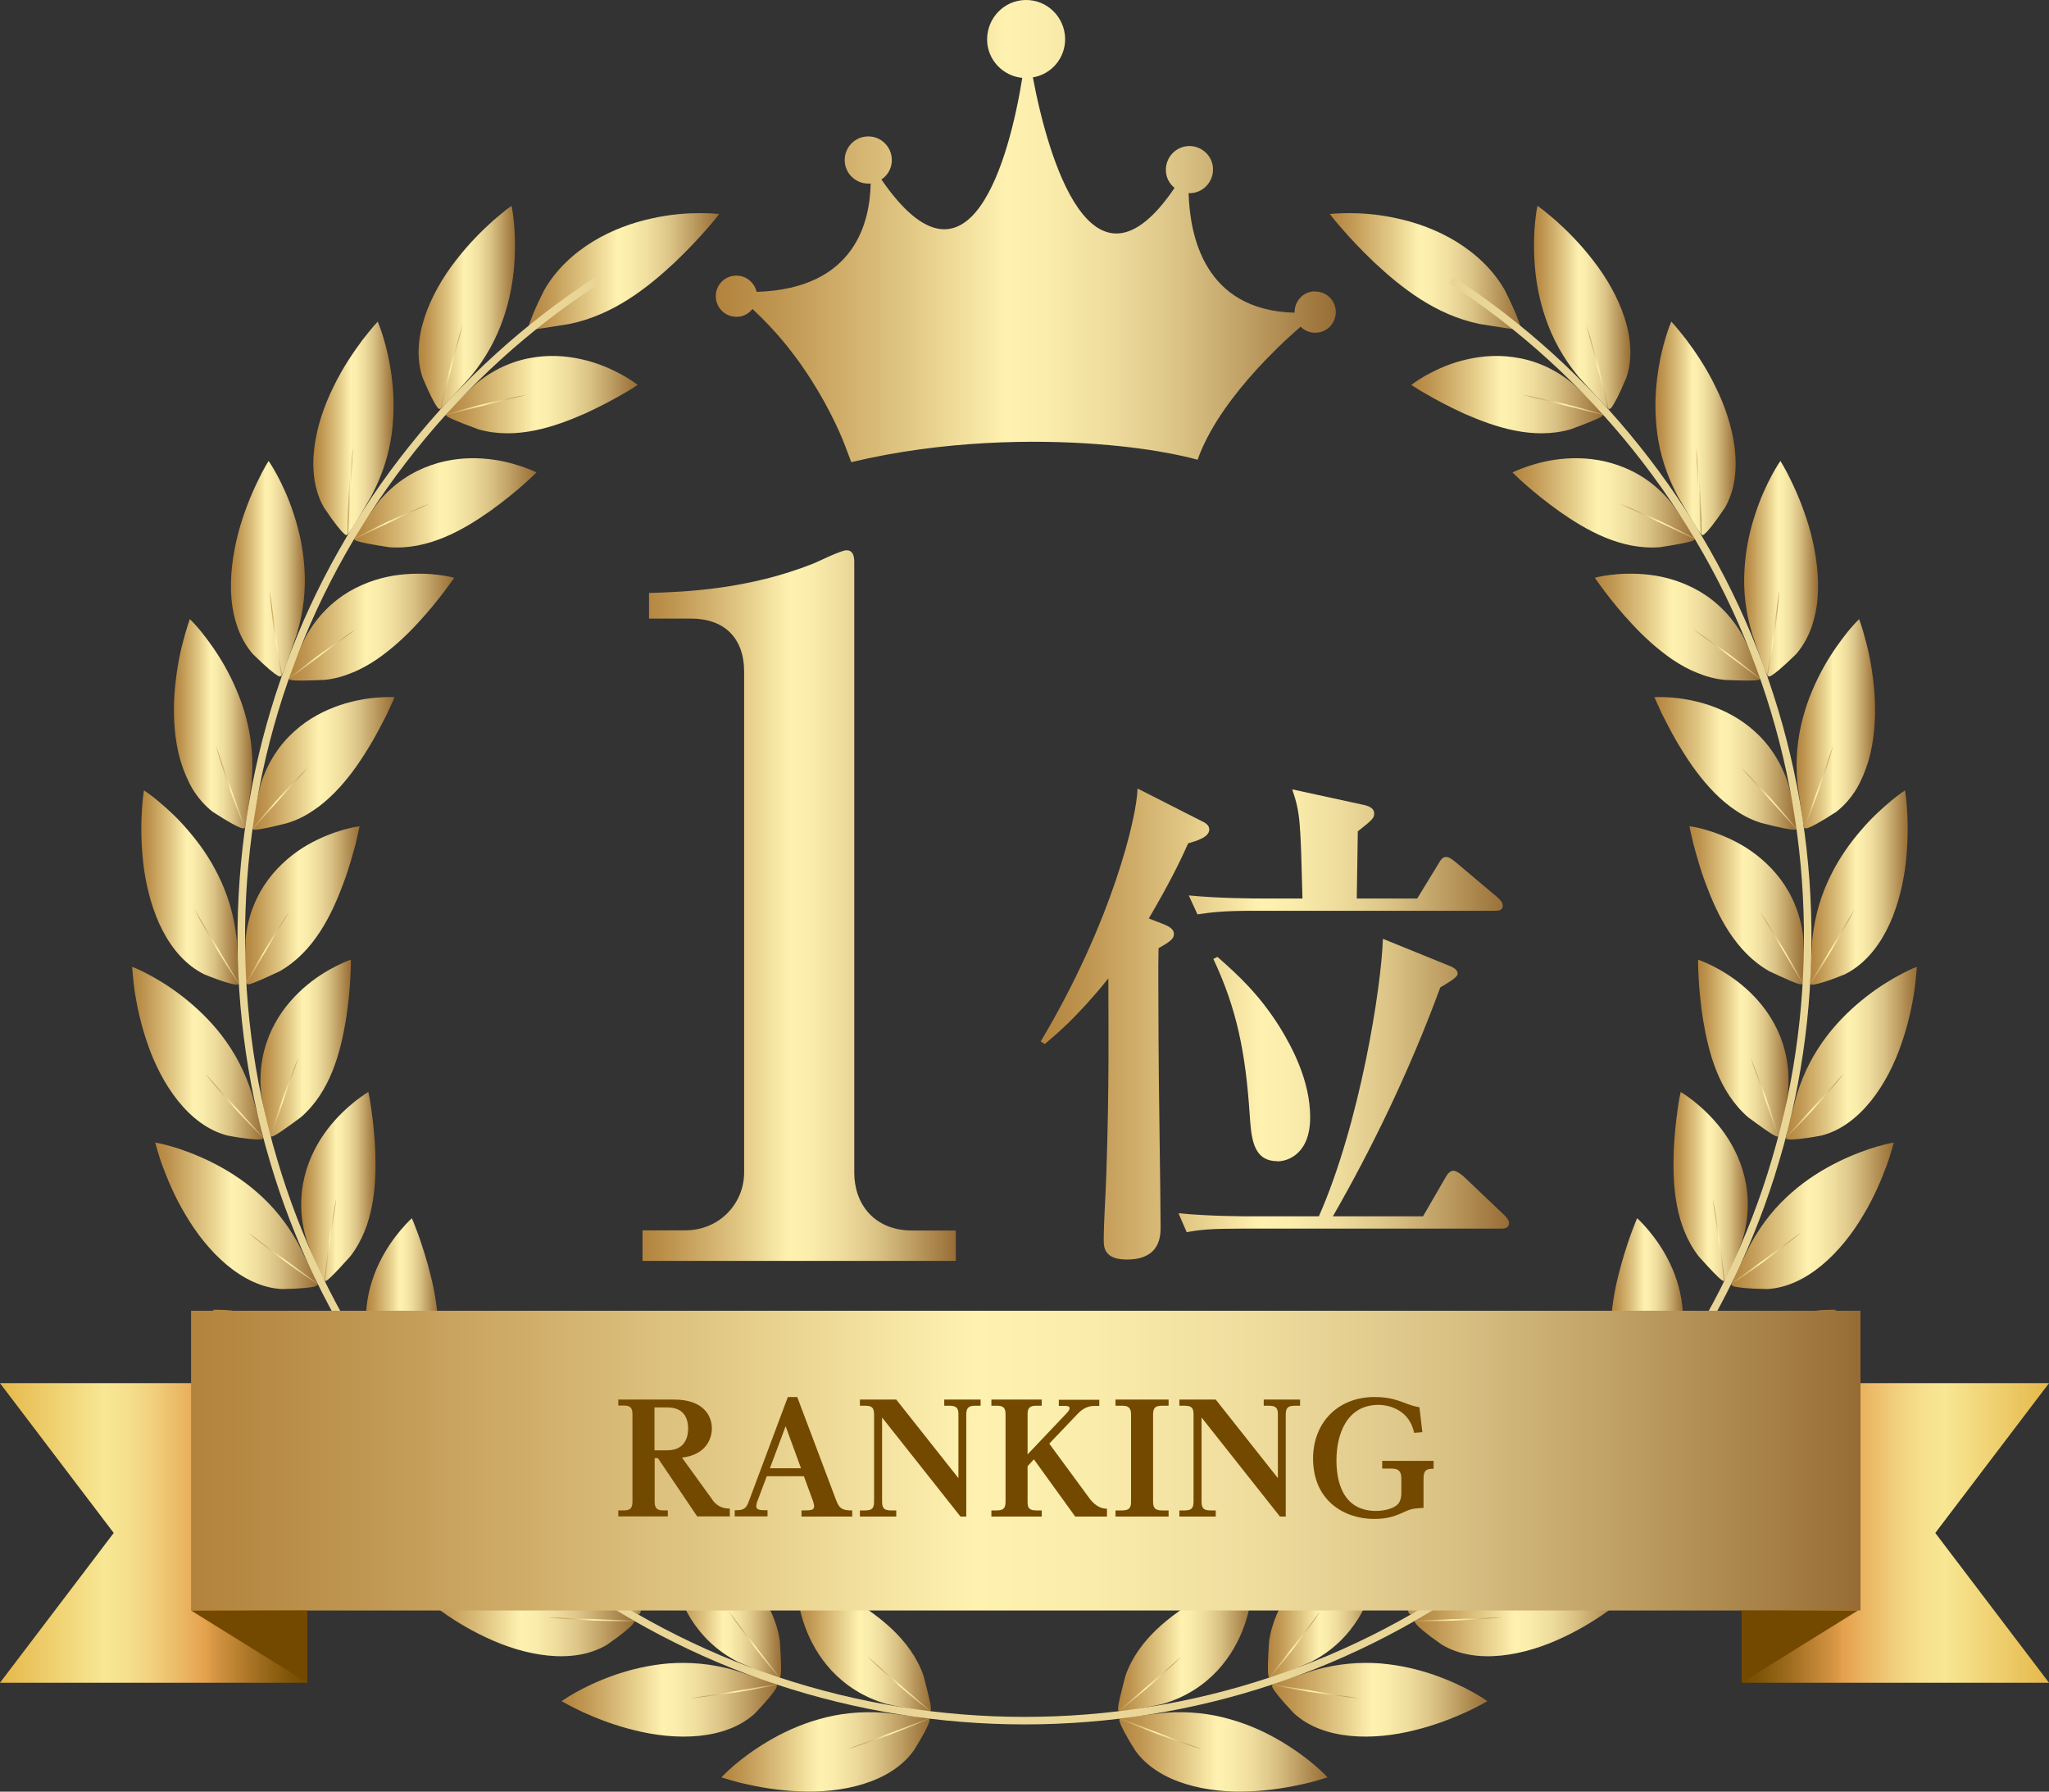 <?xml version="1.0" encoding="UTF-8"?>
<svg id="_レイヤー_2" data-name="レイヤー 2" xmlns="http://www.w3.org/2000/svg" xmlns:xlink="http://www.w3.org/1999/xlink" viewBox="0 0 120 104.91">
  <rect x="0" y="0" width="120" height="104.91" fill="#333333" stroke="none"/>
  <defs>
    <style>
      .cls-1 {
        fill: #734900;
      }

      .cls-2 {
        fill: url(#_名称未設定グラデーション_39-2);
      }

      .cls-3 {
        fill: url(#_新規グラデーションスウォッチ_1);
      }

      .cls-4 {
        fill: url(#_新規グラデーションスウォッチ_1-102);
      }

      .cls-5 {
        fill: url(#_新規グラデーションスウォッチ_1-101);
      }

      .cls-6 {
        fill: url(#_新規グラデーションスウォッチ_1-100);
      }

      .cls-7 {
        fill: url(#_新規グラデーションスウォッチ_1-2);
      }

      .cls-8 {
        fill: url(#_新規グラデーションスウォッチ_1-9);
      }

      .cls-9 {
        fill: url(#_新規グラデーションスウォッチ_1-5);
      }

      .cls-10 {
        fill: url(#_新規グラデーションスウォッチ_1-4);
      }

      .cls-11 {
        fill: url(#_新規グラデーションスウォッチ_1-3);
      }

      .cls-12 {
        fill: url(#_新規グラデーションスウォッチ_1-7);
      }

      .cls-13 {
        fill: url(#_新規グラデーションスウォッチ_1-6);
      }

      .cls-14 {
        fill: url(#_新規グラデーションスウォッチ_1-8);
      }

      .cls-15 {
        fill: none;
        stroke: #e9d697;
        stroke-miterlimit: 10;
        stroke-width: .44px;
      }

      .cls-16 {
        fill: url(#_名称未設定グラデーション_39);
      }

      .cls-17 {
        fill: url(#_新規グラデーションスウォッチ_1-13);
      }

      .cls-18 {
        fill: url(#_新規グラデーションスウォッチ_1-37);
      }

      .cls-19 {
        fill: url(#_新規グラデーションスウォッチ_1-32);
      }

      .cls-20 {
        fill: url(#_新規グラデーションスウォッチ_1-31);
      }

      .cls-21 {
        fill: url(#_新規グラデーションスウォッチ_1-30);
      }

      .cls-22 {
        fill: url(#_新規グラデーションスウォッチ_1-33);
      }

      .cls-23 {
        fill: url(#_新規グラデーションスウォッチ_1-39);
      }

      .cls-24 {
        fill: url(#_新規グラデーションスウォッチ_1-38);
      }

      .cls-25 {
        fill: url(#_新規グラデーションスウォッチ_1-36);
      }

      .cls-26 {
        fill: url(#_新規グラデーションスウォッチ_1-35);
      }

      .cls-27 {
        fill: url(#_新規グラデーションスウォッチ_1-34);
      }

      .cls-28 {
        fill: url(#_新規グラデーションスウォッチ_1-21);
      }

      .cls-29 {
        fill: url(#_新規グラデーションスウォッチ_1-20);
      }

      .cls-30 {
        fill: url(#_新規グラデーションスウォッチ_1-27);
      }

      .cls-31 {
        fill: url(#_新規グラデーションスウォッチ_1-26);
      }

      .cls-32 {
        fill: url(#_新規グラデーションスウォッチ_1-29);
      }

      .cls-33 {
        fill: url(#_新規グラデーションスウォッチ_1-28);
      }

      .cls-34 {
        fill: url(#_新規グラデーションスウォッチ_1-23);
      }

      .cls-35 {
        fill: url(#_新規グラデーションスウォッチ_1-22);
      }

      .cls-36 {
        fill: url(#_新規グラデーションスウォッチ_1-25);
      }

      .cls-37 {
        fill: url(#_新規グラデーションスウォッチ_1-24);
      }

      .cls-38 {
        fill: url(#_新規グラデーションスウォッチ_1-47);
      }

      .cls-39 {
        fill: url(#_新規グラデーションスウォッチ_1-43);
      }

      .cls-40 {
        fill: url(#_新規グラデーションスウォッチ_1-48);
      }

      .cls-41 {
        fill: url(#_新規グラデーションスウォッチ_1-46);
      }

      .cls-42 {
        fill: url(#_新規グラデーションスウォッチ_1-45);
      }

      .cls-43 {
        fill: url(#_新規グラデーションスウォッチ_1-49);
      }

      .cls-44 {
        fill: url(#_新規グラデーションスウォッチ_1-40);
      }

      .cls-45 {
        fill: url(#_新規グラデーションスウォッチ_1-44);
      }

      .cls-46 {
        fill: url(#_新規グラデーションスウォッチ_1-42);
      }

      .cls-47 {
        fill: url(#_新規グラデーションスウォッチ_1-41);
      }

      .cls-48 {
        fill: url(#_新規グラデーションスウォッチ_1-19);
      }

      .cls-49 {
        fill: url(#_新規グラデーションスウォッチ_1-17);
      }

      .cls-50 {
        fill: url(#_新規グラデーションスウォッチ_1-14);
      }

      .cls-51 {
        fill: url(#_新規グラデーションスウォッチ_1-12);
      }

      .cls-52 {
        fill: url(#_新規グラデーションスウォッチ_1-10);
      }

      .cls-53 {
        fill: url(#_新規グラデーションスウォッチ_1-15);
      }

      .cls-54 {
        fill: url(#_新規グラデーションスウォッチ_1-11);
      }

      .cls-55 {
        fill: url(#_新規グラデーションスウォッチ_1-18);
      }

      .cls-56 {
        fill: url(#_新規グラデーションスウォッチ_1-16);
      }

      .cls-57 {
        fill: url(#_新規グラデーションスウォッチ_1-90);
      }

      .cls-58 {
        fill: url(#_新規グラデーションスウォッチ_1-93);
      }

      .cls-59 {
        fill: url(#_新規グラデーションスウォッチ_1-96);
      }

      .cls-60 {
        fill: url(#_新規グラデーションスウォッチ_1-91);
      }

      .cls-61 {
        fill: url(#_新規グラデーションスウォッチ_1-94);
      }

      .cls-62 {
        fill: url(#_新規グラデーションスウォッチ_1-99);
      }

      .cls-63 {
        fill: url(#_新規グラデーションスウォッチ_1-95);
      }

      .cls-64 {
        fill: url(#_新規グラデーションスウォッチ_1-98);
      }

      .cls-65 {
        fill: url(#_新規グラデーションスウォッチ_1-97);
      }

      .cls-66 {
        fill: url(#_新規グラデーションスウォッチ_1-92);
      }

      .cls-67 {
        fill: url(#_新規グラデーションスウォッチ_1-86);
      }

      .cls-68 {
        fill: url(#_新規グラデーションスウォッチ_1-58);
      }

      .cls-69 {
        fill: url(#_新規グラデーションスウォッチ_1-50);
      }

      .cls-70 {
        fill: url(#_新規グラデーションスウォッチ_1-56);
      }

      .cls-71 {
        fill: url(#_新規グラデーションスウォッチ_1-59);
      }

      .cls-72 {
        fill: url(#_新規グラデーションスウォッチ_1-55);
      }

      .cls-73 {
        fill: url(#_新規グラデーションスウォッチ_1-54);
      }

      .cls-74 {
        fill: url(#_新規グラデーションスウォッチ_1-52);
      }

      .cls-75 {
        fill: url(#_新規グラデーションスウォッチ_1-53);
      }

      .cls-76 {
        fill: url(#_新規グラデーションスウォッチ_1-67);
      }

      .cls-77 {
        fill: url(#_新規グラデーションスウォッチ_1-66);
      }

      .cls-78 {
        fill: url(#_新規グラデーションスウォッチ_1-69);
      }

      .cls-79 {
        fill: url(#_新規グラデーションスウォッチ_1-68);
      }

      .cls-80 {
        fill: url(#_新規グラデーションスウォッチ_1-65);
      }

      .cls-81 {
        fill: url(#_新規グラデーションスウォッチ_1-64);
      }

      .cls-82 {
        fill: url(#_新規グラデーションスウォッチ_1-63);
      }

      .cls-83 {
        fill: url(#_新規グラデーションスウォッチ_1-62);
      }

      .cls-84 {
        fill: url(#_新規グラデーションスウォッチ_1-51);
      }

      .cls-85 {
        fill: url(#_新規グラデーションスウォッチ_1-57);
      }

      .cls-86 {
        fill: url(#_新規グラデーションスウォッチ_1-79);
      }

      .cls-87 {
        fill: url(#_新規グラデーションスウォッチ_1-78);
      }

      .cls-88 {
        fill: url(#_新規グラデーションスウォッチ_1-77);
      }

      .cls-89 {
        fill: url(#_新規グラデーションスウォッチ_1-76);
      }

      .cls-90 {
        fill: url(#_新規グラデーションスウォッチ_1-73);
      }

      .cls-91 {
        fill: url(#_新規グラデーションスウォッチ_1-72);
      }

      .cls-92 {
        fill: url(#_新規グラデーションスウォッチ_1-71);
      }

      .cls-93 {
        fill: url(#_新規グラデーションスウォッチ_1-70);
      }

      .cls-94 {
        fill: url(#_新規グラデーションスウォッチ_1-75);
      }

      .cls-95 {
        fill: url(#_新規グラデーションスウォッチ_1-74);
      }

      .cls-96 {
        fill: url(#_新規グラデーションスウォッチ_1-61);
      }

      .cls-97 {
        fill: url(#_新規グラデーションスウォッチ_1-60);
      }

      .cls-98 {
        fill: url(#_新規グラデーションスウォッチ_1-81);
      }

      .cls-99 {
        fill: url(#_新規グラデーションスウォッチ_1-80);
      }

      .cls-100 {
        fill: url(#_新規グラデーションスウォッチ_1-83);
      }

      .cls-101 {
        fill: url(#_新規グラデーションスウォッチ_1-88);
      }

      .cls-102 {
        fill: url(#_新規グラデーションスウォッチ_1-87);
      }

      .cls-103 {
        fill: url(#_新規グラデーションスウォッチ_1-89);
      }

      .cls-104 {
        fill: url(#_新規グラデーションスウォッチ_1-82);
      }

      .cls-105 {
        fill: url(#_新規グラデーションスウォッチ_1-85);
      }

      .cls-106 {
        fill: url(#_新規グラデーションスウォッチ_1-84);
      }
    </style>
    <linearGradient id="_新規グラデーションスウォッチ_1" data-name="新規グラデーションスウォッチ 1" x1="77.89" y1="15.89" x2="89.06" y2="15.89" gradientUnits="userSpaceOnUse">
      <stop offset="0" stop-color="#b2833d"/>
      <stop offset=".1" stop-color="#bf9651"/>
      <stop offset=".31" stop-color="#e1c784"/>
      <stop offset=".47" stop-color="#fff2b1"/>
      <stop offset=".54" stop-color="#faecab"/>
      <stop offset=".64" stop-color="#eedc9d"/>
      <stop offset=".75" stop-color="#dac285"/>
      <stop offset=".86" stop-color="#be9e63"/>
      <stop offset=".99" stop-color="#9a7138"/>
      <stop offset="1" stop-color="#966b33"/>
    </linearGradient>
    <linearGradient id="_新規グラデーションスウォッチ_1-2" data-name="新規グラデーションスウォッチ 1" x1="82.66" y1="23.11" x2="93.87" y2="23.11" xlink:href="#_新規グラデーションスウォッチ_1"/>
    <linearGradient id="_新規グラデーションスウォッチ_1-3" data-name="新規グラデーションスウォッチ 1" x1="89.16" y1="23.76" x2="94.36" y2="23.76" xlink:href="#_新規グラデーションスウォッチ_1"/>
    <linearGradient id="_新規グラデーションスウォッチ_1-4" data-name="新規グラデーションスウォッチ 1" x1="89.82" y1="18" x2="95.47" y2="18" xlink:href="#_新規グラデーションスウォッチ_1"/>
    <linearGradient id="_新規グラデーションスウォッチ_1-5" data-name="新規グラデーションスウォッチ 1" x1="92.91" y1="21.75" x2="94.3" y2="21.75" xlink:href="#_新規グラデーションスウォッチ_1"/>
    <linearGradient id="_新規グラデーションスウォッチ_1-6" data-name="新規グラデーションスウォッチ 1" x1="88.59" y1="29.44" x2="99.24" y2="29.44" xlink:href="#_新規グラデーションスウォッチ_1"/>
    <linearGradient id="_新規グラデーションスウォッチ_1-7" data-name="新規グラデーションスウォッチ 1" x1="94.85" y1="30.64" x2="99.7" y2="30.64" xlink:href="#_新規グラデーションスウォッチ_1"/>
    <linearGradient id="_新規グラデーションスウォッチ_1-8" data-name="新規グラデーションスウォッチ 1" x1="96.95" y1="25.07" x2="101.64" y2="25.07" xlink:href="#_新規グラデーションスウォッチ_1"/>
    <linearGradient id="_新規グラデーションスウォッチ_1-9" data-name="新規グラデーションスウォッチ 1" x1="99.33" y1="29.02" x2="99.64" y2="29.02" xlink:href="#_新規グラデーションスウォッチ_1"/>
    <linearGradient id="_新規グラデーションスウォッチ_1-10" data-name="新規グラデーションスウォッチ 1" x1="93.4" y1="36.73" x2="103.08" y2="36.73" xlink:href="#_新規グラデーションスウォッチ_1"/>
    <linearGradient id="_新規グラデーションスウォッチ_1-11" data-name="新規グラデーションスウォッチ 1" x1="99.18" y1="38.46" x2="103.48" y2="38.46" xlink:href="#_新規グラデーションスウォッチ_1"/>
    <linearGradient id="_新規グラデーションスウォッチ_1-12" data-name="新規グラデーションスウォッチ 1" x1="102.13" y1="33.3" x2="106.45" y2="33.3" xlink:href="#_新規グラデーションスウォッチ_1"/>
    <linearGradient id="_新規グラデーションスウォッチ_1-13" data-name="新規グラデーションスウォッチ 1" x1="103.41" y1="37.32" x2="104.21" y2="37.32" xlink:href="#_新規グラデーションスウォッチ_1"/>
    <linearGradient id="_新規グラデーションスウォッチ_1-14" data-name="新規グラデーションスウォッチ 1" x1="96.9" y1="44.71" x2="105.22" y2="44.71" xlink:href="#_新規グラデーションスウォッチ_1"/>
    <linearGradient id="_新規グラデーションスウォッチ_1-15" data-name="新規グラデーションスウォッチ 1" x1="101.96" y1="46.94" x2="105.54" y2="46.94" xlink:href="#_新規グラデーションスウォッチ_1"/>
    <linearGradient id="_新規グラデーションスウォッチ_1-16" data-name="新規グラデーションスウォッチ 1" x1="105.22" y1="42.39" x2="109.81" y2="42.39" xlink:href="#_新規グラデーションスウォッチ_1"/>
    <linearGradient id="_新規グラデーションスウォッチ_1-17" data-name="新規グラデーションスウォッチ 1" x1="105.47" y1="46.31" x2="107.36" y2="46.31" xlink:href="#_新規グラデーションスウォッチ_1"/>
    <linearGradient id="_新規グラデーションスウォッチ_1-18" data-name="新規グラデーションスウォッチ 1" x1="98.94" y1="53" x2="105.66" y2="53" xlink:href="#_新規グラデーションスウォッチ_1"/>
    <linearGradient id="_新規グラデーションスウォッチ_1-19" data-name="新規グラデーションスウォッチ 1" x1="103.09" y1="55.72" x2="105.81" y2="55.72" xlink:href="#_新規グラデーションスウォッチ_1"/>
    <linearGradient id="_新規グラデーションスウォッチ_1-20" data-name="新規グラデーションスウォッチ 1" x1="106.02" y1="51.97" x2="111.74" y2="51.97" xlink:href="#_新規グラデーションスウォッチ_1"/>
    <linearGradient id="_新規グラデーションスウォッチ_1-21" data-name="新規グラデーションスウォッチ 1" x1="105.74" y1="55.63" x2="108.62" y2="55.63" xlink:href="#_新規グラデーションスウォッチ_1"/>
    <linearGradient id="_新規グラデーションスウォッチ_1-22" data-name="新規グラデーションスウォッチ 1" x1="99.45" y1="61.37" x2="104.75" y2="61.37" xlink:href="#_新規グラデーションスウォッチ_1"/>
    <linearGradient id="_新規グラデーションスウォッチ_1-23" data-name="新規グラデーションスウォッチ 1" x1="102.53" y1="64.48" x2="104.3" y2="64.48" xlink:href="#_新規グラデーションスウォッチ_1"/>
    <linearGradient id="_新規グラデーションスウォッチ_1-24" data-name="新規グラデーションスウォッチ 1" x1="104.6" y1="61.67" x2="112.26" y2="61.67" xlink:href="#_新規グラデーションスウォッチ_1"/>
    <linearGradient id="_新規グラデーションスウォッチ_1-25" data-name="新規グラデーションスウォッチ 1" x1="104.22" y1="64.92" x2="108" y2="64.92" xlink:href="#_新規グラデーションスウォッチ_1"/>
    <linearGradient id="_新規グラデーションスウォッチ_1-26" data-name="新規グラデーションスウォッチ 1" x1="98" y1="69.48" x2="102.36" y2="69.48" xlink:href="#_新規グラデーションスウォッチ_1"/>
    <linearGradient id="_新規グラデーションスウォッチ_1-27" data-name="新規グラデーションスウォッチ 1" x1="100.31" y1="72.85" x2="101.03" y2="72.85" xlink:href="#_新規グラデーションスウォッチ_1"/>
    <linearGradient id="_新規グラデーションスウォッチ_1-28" data-name="新規グラデーションスウォッチ 1" x1="101.41" y1="71.18" x2="110.9" y2="71.18" xlink:href="#_新規グラデーションスウォッチ_1"/>
    <linearGradient id="_新規グラデーションスウォッチ_1-29" data-name="新規グラデーションスウォッチ 1" x1="100.97" y1="73.82" x2="105.49" y2="73.82" xlink:href="#_新規グラデーションスウォッチ_1"/>
    <linearGradient id="_新規グラデーションスウォッチ_1-30" data-name="新規グラデーションスウォッチ 1" x1="94.34" y1="77.02" x2="98.57" y2="77.02" xlink:href="#_新規グラデーションスウォッチ_1"/>
    <linearGradient id="_新規グラデーションスウォッチ_1-31" data-name="新規グラデーションスウォッチ 1" x1="96.15" y1="80.52" x2="96.49" y2="80.52" xlink:href="#_新規グラデーションスウォッチ_1"/>
    <linearGradient id="_新規グラデーションスウォッチ_1-32" data-name="新規グラデーションスウォッチ 1" x1="96.58" y1="80.19" x2="107.53" y2="80.19" xlink:href="#_新規グラデーションスウォッチ_1"/>
    <linearGradient id="_新規グラデーションスウォッチ_1-33" data-name="新規グラデーションスウォッチ 1" x1="96.09" y1="81.97" x2="101.18" y2="81.97" xlink:href="#_新規グラデーションスウォッチ_1"/>
    <linearGradient id="_新規グラデーションスウォッチ_1-34" data-name="新規グラデーションスウォッチ 1" x1="88.95" y1="83.68" x2="93.53" y2="83.68" xlink:href="#_新規グラデーションスウォッチ_1"/>
    <linearGradient id="_新規グラデーションスウォッチ_1-35" data-name="新規グラデーションスウォッチ 1" x1="89.85" y1="87.18" x2="91.24" y2="87.18" xlink:href="#_新規グラデーションスウォッチ_1"/>
    <linearGradient id="_新規グラデーションスウォッチ_1-36" data-name="新規グラデーションスウォッチ 1" x1="90.31" y1="88.17" x2="102.28" y2="88.17" xlink:href="#_新規グラデーションスウォッチ_1"/>
    <linearGradient id="_新規グラデーションスウォッチ_1-37" data-name="新規グラデーションスウォッチ 1" x1="89.8" y1="89.06" x2="95.25" y2="89.06" xlink:href="#_新規グラデーションスウォッチ_1"/>
    <linearGradient id="_新規グラデーションスウォッチ_1-38" data-name="新規グラデーションスウォッチ 1" x1="82.16" y1="89.23" x2="87.47" y2="89.23" xlink:href="#_新規グラデーションスウォッチ_1"/>
    <linearGradient id="_新規グラデーションスウォッチ_1-39" data-name="新規グラデーションスウォッチ 1" x1="82.39" y1="92.57" x2="84.76" y2="92.57" xlink:href="#_新規グラデーションスウォッチ_1"/>
    <linearGradient id="_新規グラデーションスウォッチ_1-40" data-name="新規グラデーションスウォッチ 1" x1="82.85" y1="94.68" x2="95.38" y2="94.68" xlink:href="#_新規グラデーションスウォッチ_1"/>
    <linearGradient id="_新規グラデーションスウォッチ_1-41" data-name="新規グラデーションスウォッチ 1" x1="82.35" y1="94.81" x2="87.95" y2="94.81" xlink:href="#_新規グラデーションスウォッチ_1"/>
    <linearGradient id="_新規グラデーションスウォッチ_1-42" data-name="新規グラデーションスウォッチ 1" x1="74.26" y1="93.43" x2="80.66" y2="93.43" xlink:href="#_新規グラデーションスウォッチ_1"/>
    <linearGradient id="_新規グラデーションスウォッチ_1-43" data-name="新規グラデーションスウォッチ 1" x1="74.04" y1="96.48" x2="77.32" y2="96.48" xlink:href="#_新規グラデーションスウォッチ_1"/>
    <linearGradient id="_新規グラデーションスウォッチ_1-44" data-name="新規グラデーションスウォッチ 1" x1="74.49" y1="99.52" x2="87.1" y2="99.52" xlink:href="#_新規グラデーションスウォッチ_1"/>
    <linearGradient id="_新規グラデーションスウォッチ_1-45" data-name="新規グラデーションスウォッチ 1" x1="74.02" y1="98.99" x2="79.55" y2="98.99" xlink:href="#_新規グラデーションスウォッチ_1"/>
    <linearGradient id="_新規グラデーションスウォッチ_1-46" data-name="新規グラデーションスウォッチ 1" x1="65.48" y1="96.1" x2="73.4" y2="96.1" xlink:href="#_新規グラデーションスウォッチ_1"/>
    <linearGradient id="_新規グラデーションスウォッチ_1-47" data-name="新規グラデーションスウォッチ 1" x1="65.14" y1="98.75" x2="69.19" y2="98.75" xlink:href="#_新規グラデーションスウォッチ_1"/>
    <linearGradient id="_新規グラデーションスウォッチ_1-48" data-name="新規グラデーションスウォッチ 1" x1="65.55" y1="102.59" x2="77.74" y2="102.59" xlink:href="#_新規グラデーションスウォッチ_1"/>
    <linearGradient id="_新規グラデーションスウォッチ_1-49" data-name="新規グラデーションスウォッチ 1" x1="65.13" y1="101.42" x2="70.37" y2="101.42" xlink:href="#_新規グラデーションスウォッチ_1"/>
    <linearGradient id="_新規グラデーションスウォッチ_1-50" data-name="新規グラデーションスウォッチ 1" x1="30.94" x2="42.11" xlink:href="#_新規グラデーションスウォッチ_1"/>
    <linearGradient id="_新規グラデーションスウォッチ_1-51" data-name="新規グラデーションスウォッチ 1" x1="26.13" y1="23.11" x2="37.34" y2="23.11" xlink:href="#_新規グラデーションスウォッチ_1"/>
    <linearGradient id="_新規グラデーションスウォッチ_1-52" data-name="新規グラデーションスウォッチ 1" x1="25.64" y1="23.76" x2="30.84" y2="23.76" xlink:href="#_新規グラデーションスウォッチ_1"/>
    <linearGradient id="_新規グラデーションスウォッチ_1-53" data-name="新規グラデーションスウォッチ 1" x1="24.53" y1="18" x2="30.18" y2="18" xlink:href="#_新規グラデーションスウォッチ_1"/>
    <linearGradient id="_新規グラデーションスウォッチ_1-54" data-name="新規グラデーションスウォッチ 1" x1="25.7" y1="21.75" x2="27.09" y2="21.75" xlink:href="#_新規グラデーションスウォッチ_1"/>
    <linearGradient id="_新規グラデーションスウォッチ_1-55" data-name="新規グラデーションスウォッチ 1" x1="20.76" y1="29.44" x2="31.41" y2="29.44" xlink:href="#_新規グラデーションスウォッチ_1"/>
    <linearGradient id="_新規グラデーションスウォッチ_1-56" data-name="新規グラデーションスウォッチ 1" x1="20.3" y1="30.64" x2="25.15" y2="30.64" xlink:href="#_新規グラデーションスウォッチ_1"/>
    <linearGradient id="_新規グラデーションスウォッチ_1-57" data-name="新規グラデーションスウォッチ 1" x1="18.36" y1="25.07" x2="23.05" y2="25.07" xlink:href="#_新規グラデーションスウォッチ_1"/>
    <linearGradient id="_新規グラデーションスウォッチ_1-58" data-name="新規グラデーションスウォッチ 1" x1="20.36" y1="29.02" x2="20.67" y2="29.02" xlink:href="#_新規グラデーションスウォッチ_1"/>
    <linearGradient id="_新規グラデーションスウォッチ_1-59" data-name="新規グラデーションスウォッチ 1" x1="16.92" y1="36.73" x2="26.6" y2="36.73" xlink:href="#_新規グラデーションスウォッチ_1"/>
    <linearGradient id="_新規グラデーションスウォッチ_1-60" data-name="新規グラデーションスウォッチ 1" x1="16.52" y1="38.46" x2="20.82" y2="38.46" xlink:href="#_新規グラデーションスウォッチ_1"/>
    <linearGradient id="_新規グラデーションスウォッチ_1-61" data-name="新規グラデーションスウォッチ 1" x1="13.55" y1="33.3" x2="17.87" y2="33.3" xlink:href="#_新規グラデーションスウォッチ_1"/>
    <linearGradient id="_新規グラデーションスウォッチ_1-62" data-name="新規グラデーションスウォッチ 1" x1="15.79" y1="37.32" x2="16.59" y2="37.32" xlink:href="#_新規グラデーションスウォッチ_1"/>
    <linearGradient id="_新規グラデーションスウォッチ_1-63" data-name="新規グラデーションスウォッチ 1" x1="14.78" y1="44.71" x2="23.1" y2="44.71" xlink:href="#_新規グラデーションスウォッチ_1"/>
    <linearGradient id="_新規グラデーションスウォッチ_1-64" data-name="新規グラデーションスウォッチ 1" x1="14.46" y1="46.94" x2="18.04" y2="46.94" xlink:href="#_新規グラデーションスウォッチ_1"/>
    <linearGradient id="_新規グラデーションスウォッチ_1-65" data-name="新規グラデーションスウォッチ 1" x1="10.19" y1="42.39" x2="14.78" y2="42.39" xlink:href="#_新規グラデーションスウォッチ_1"/>
    <linearGradient id="_新規グラデーションスウォッチ_1-66" data-name="新規グラデーションスウォッチ 1" x1="12.64" y1="46.31" x2="14.53" y2="46.31" xlink:href="#_新規グラデーションスウォッチ_1"/>
    <linearGradient id="_新規グラデーションスウォッチ_1-67" data-name="新規グラデーションスウォッチ 1" x1="14.34" y1="53" x2="21.06" y2="53" xlink:href="#_新規グラデーションスウォッチ_1"/>
    <linearGradient id="_新規グラデーションスウォッチ_1-68" data-name="新規グラデーションスウォッチ 1" x1="14.19" y1="55.72" x2="16.91" y2="55.72" xlink:href="#_新規グラデーションスウォッチ_1"/>
    <linearGradient id="_新規グラデーションスウォッチ_1-69" data-name="新規グラデーションスウォッチ 1" x1="8.26" y1="51.97" x2="13.98" y2="51.97" xlink:href="#_新規グラデーションスウォッチ_1"/>
    <linearGradient id="_新規グラデーションスウォッチ_1-70" data-name="新規グラデーションスウォッチ 1" x1="11.38" y1="55.63" x2="14.26" y2="55.63" xlink:href="#_新規グラデーションスウォッチ_1"/>
    <linearGradient id="_新規グラデーションスウォッチ_1-71" data-name="新規グラデーションスウォッチ 1" x1="15.25" y1="61.37" x2="20.55" y2="61.37" xlink:href="#_新規グラデーションスウォッチ_1"/>
    <linearGradient id="_新規グラデーションスウォッチ_1-72" data-name="新規グラデーションスウォッチ 1" x1="15.7" y1="64.48" x2="17.47" y2="64.48" xlink:href="#_新規グラデーションスウォッチ_1"/>
    <linearGradient id="_新規グラデーションスウォッチ_1-73" data-name="新規グラデーションスウォッチ 1" x1="7.74" y1="61.67" x2="15.4" y2="61.67" xlink:href="#_新規グラデーションスウォッチ_1"/>
    <linearGradient id="_新規グラデーションスウォッチ_1-74" data-name="新規グラデーションスウォッチ 1" x1="12" y1="64.92" x2="15.78" y2="64.92" xlink:href="#_新規グラデーションスウォッチ_1"/>
    <linearGradient id="_新規グラデーションスウォッチ_1-75" data-name="新規グラデーションスウォッチ 1" x1="17.64" y1="69.48" x2="22" y2="69.48" xlink:href="#_新規グラデーションスウォッチ_1"/>
    <linearGradient id="_新規グラデーションスウォッチ_1-76" data-name="新規グラデーションスウォッチ 1" x1="18.97" y1="72.85" x2="19.69" y2="72.85" xlink:href="#_新規グラデーションスウォッチ_1"/>
    <linearGradient id="_新規グラデーションスウォッチ_1-77" data-name="新規グラデーションスウォッチ 1" x1="9.1" y1="71.18" x2="18.59" y2="71.18" xlink:href="#_新規グラデーションスウォッチ_1"/>
    <linearGradient id="_新規グラデーションスウォッチ_1-78" data-name="新規グラデーションスウォッチ 1" x1="14.51" y1="73.82" x2="19.03" y2="73.82" xlink:href="#_新規グラデーションスウォッチ_1"/>
    <linearGradient id="_新規グラデーションスウォッチ_1-79" data-name="新規グラデーションスウォッチ 1" x1="21.43" y1="77.02" x2="25.66" y2="77.02" xlink:href="#_新規グラデーションスウォッチ_1"/>
    <linearGradient id="_新規グラデーションスウォッチ_1-80" data-name="新規グラデーションスウォッチ 1" x1="23.51" y1="80.52" x2="23.85" y2="80.52" xlink:href="#_新規グラデーションスウォッチ_1"/>
    <linearGradient id="_新規グラデーションスウォッチ_1-81" data-name="新規グラデーションスウォッチ 1" x1="12.47" y1="80.19" x2="23.42" y2="80.19" xlink:href="#_新規グラデーションスウォッチ_1"/>
    <linearGradient id="_新規グラデーションスウォッチ_1-82" data-name="新規グラデーションスウォッチ 1" x1="18.82" y1="81.97" x2="23.91" y2="81.97" xlink:href="#_新規グラデーションスウォッチ_1"/>
    <linearGradient id="_新規グラデーションスウォッチ_1-83" data-name="新規グラデーションスウォッチ 1" x1="26.47" y1="83.68" x2="31.05" y2="83.68" xlink:href="#_新規グラデーションスウォッチ_1"/>
    <linearGradient id="_新規グラデーションスウォッチ_1-84" data-name="新規グラデーションスウォッチ 1" x1="28.76" y1="87.18" x2="30.15" y2="87.18" xlink:href="#_新規グラデーションスウォッチ_1"/>
    <linearGradient id="_新規グラデーションスウォッチ_1-85" data-name="新規グラデーションスウォッチ 1" x1="17.72" y1="88.17" x2="29.69" y2="88.17" xlink:href="#_新規グラデーションスウォッチ_1"/>
    <linearGradient id="_新規グラデーションスウォッチ_1-86" data-name="新規グラデーションスウォッチ 1" x1="24.75" y1="89.06" x2="30.2" y2="89.06" xlink:href="#_新規グラデーションスウォッチ_1"/>
    <linearGradient id="_新規グラデーションスウォッチ_1-87" data-name="新規グラデーションスウォッチ 1" x1="32.53" y1="89.23" x2="37.84" y2="89.23" xlink:href="#_新規グラデーションスウォッチ_1"/>
    <linearGradient id="_新規グラデーションスウォッチ_1-88" data-name="新規グラデーションスウォッチ 1" x1="35.24" y1="92.57" x2="37.61" y2="92.57" xlink:href="#_新規グラデーションスウォッチ_1"/>
    <linearGradient id="_新規グラデーションスウォッチ_1-89" data-name="新規グラデーションスウォッチ 1" x1="24.62" y1="94.68" x2="37.15" y2="94.68" xlink:href="#_新規グラデーションスウォッチ_1"/>
    <linearGradient id="_新規グラデーションスウォッチ_1-90" data-name="新規グラデーションスウォッチ 1" x1="32.05" y1="94.81" x2="37.65" y2="94.81" xlink:href="#_新規グラデーションスウォッチ_1"/>
    <linearGradient id="_新規グラデーションスウォッチ_1-91" data-name="新規グラデーションスウォッチ 1" x1="39.34" y1="93.43" x2="45.74" y2="93.43" xlink:href="#_新規グラデーションスウォッチ_1"/>
    <linearGradient id="_新規グラデーションスウォッチ_1-92" data-name="新規グラデーションスウォッチ 1" x1="42.68" y1="96.48" x2="45.96" y2="96.48" xlink:href="#_新規グラデーションスウォッチ_1"/>
    <linearGradient id="_新規グラデーションスウォッチ_1-93" data-name="新規グラデーションスウォッチ 1" x1="32.9" y1="99.52" x2="45.51" y2="99.52" xlink:href="#_新規グラデーションスウォッチ_1"/>
    <linearGradient id="_新規グラデーションスウォッチ_1-94" data-name="新規グラデーションスウォッチ 1" x1="40.45" y1="98.99" x2="45.98" y2="98.99" xlink:href="#_新規グラデーションスウォッチ_1"/>
    <linearGradient id="_新規グラデーションスウォッチ_1-95" data-name="新規グラデーションスウォッチ 1" x1="46.6" y1="96.1" x2="54.52" y2="96.1" xlink:href="#_新規グラデーションスウォッチ_1"/>
    <linearGradient id="_新規グラデーションスウォッチ_1-96" data-name="新規グラデーションスウォッチ 1" x1="50.81" y1="98.75" x2="54.86" y2="98.75" xlink:href="#_新規グラデーションスウォッチ_1"/>
    <linearGradient id="_新規グラデーションスウォッチ_1-97" data-name="新規グラデーションスウォッチ 1" x1="42.26" y1="102.59" x2="54.45" y2="102.59" xlink:href="#_新規グラデーションスウォッチ_1"/>
    <linearGradient id="_新規グラデーションスウォッチ_1-98" data-name="新規グラデーションスウォッチ 1" x1="49.63" y1="101.42" x2="54.87" y2="101.42" xlink:href="#_新規グラデーションスウォッチ_1"/>
    <linearGradient id="_名称未設定グラデーション_39" data-name="名称未設定グラデーション 39" x1="0" y1="89.76" x2="18" y2="89.76" gradientUnits="userSpaceOnUse">
      <stop offset="0" stop-color="#e5b84a"/>
      <stop offset=".34" stop-color="#f8e794"/>
      <stop offset=".41" stop-color="#f6e08d"/>
      <stop offset=".5" stop-color="#f1cf7c"/>
      <stop offset=".61" stop-color="#e9b25f"/>
      <stop offset=".67" stop-color="#e4a04d"/>
      <stop offset=".7" stop-color="#d59543"/>
      <stop offset=".84" stop-color="#a06d1f"/>
      <stop offset=".94" stop-color="#7f5508"/>
      <stop offset=".99" stop-color="#734c00"/>
    </linearGradient>
    <linearGradient id="_名称未設定グラデーション_39-2" data-name="名称未設定グラデーション 39" x1="120" x2="102" xlink:href="#_名称未設定グラデーション_39"/>
    <linearGradient id="_新規グラデーションスウォッチ_1-99" data-name="新規グラデーションスウォッチ 1" x1="11.19" y1="85.53" x2="108.97" y2="85.53" xlink:href="#_新規グラデーションスウォッチ_1"/>
    <linearGradient id="_新規グラデーションスウォッチ_1-100" data-name="新規グラデーションスウォッチ 1" x1="60.96" y1="59.95" x2="88.36" y2="59.95" xlink:href="#_新規グラデーションスウォッチ_1"/>
    <linearGradient id="_新規グラデーションスウォッチ_1-101" data-name="新規グラデーションスウォッチ 1" x1="37.63" y1="53.02" x2="55.98" y2="53.02" xlink:href="#_新規グラデーションスウォッチ_1"/>
    <linearGradient id="_新規グラデーションスウォッチ_1-102" data-name="新規グラデーションスウォッチ 1" x1="41.93" y1="13.53" x2="78.23" y2="13.53" xlink:href="#_新規グラデーションスウォッチ_1"/>
  </defs>
  <g id="_レイヤー_2-2" data-name="レイヤー 2">
    <g>
      <path class="cls-3" d="M89.02,19.25s.08.07.01-.17c-.07-.25-.26-.81-.9-2.09-.69-1.21-1.72-2.15-2.84-2.84-1.13-.69-2.34-1.12-3.46-1.36-1.11-.25-2.1-.31-2.81-.31-.71,0-1.14.05-1.14.05,0,0,.26.35.72.87.46.53,1.11,1.23,1.89,1.97.78.73,1.68,1.5,2.7,2.15,1.02.65,2.16,1.18,3.46,1.45,1.35.22,1.95.31,2.2.32.25.01.16-.05.16-.05Z"/>
      <path class="cls-7" d="M93.84,24.29s.09.04-.08-.18c-.18-.22-.6-.71-1.71-1.7-1.11-.9-2.3-1.35-3.43-1.5-1.12-.16-2.17-.02-3.06.22-.89.24-1.62.61-2.12.89-.5.29-.79.52-.79.52,0,0,.09.05.24.15.15.1.37.24.65.39.55.32,1.33.74,2.21,1.14,1.78.78,4.02,1.55,6.23.92,1.11-.41,1.58-.61,1.77-.72.19-.11.09-.13.09-.13Z"/>
      <path class="cls-11" d="M89.16,23.12c1.72.31,3.46.74,5.2,1.3"/>
      <path class="cls-10" d="M94.25,23.93s.03.1-.17-.1c-.21-.19-.64-.68-1.65-1.79-.92-1.11-1.51-2.25-1.9-3.37-.39-1.12-.58-2.22-.65-3.19-.07-.98-.04-1.83.02-2.45.06-.61.14-.98.14-.98,0,0,.11.08.3.22.19.15.45.37.77.64.63.56,1.45,1.37,2.2,2.35,1.53,1.96,2.69,4.63,1.94,6.85-.46,1.1-.72,1.54-.85,1.72-.13.18-.14.08-.14.08Z"/>
      <path class="cls-9" d="M92.91,19.04c.59,1.82,1.06,3.63,1.4,5.43"/>
      <path class="cls-13" d="M99.21,31.57s.08.06-.04-.19c-.13-.25-.45-.81-1.34-2-.91-1.1-2-1.77-3.07-2.14-.54-.19-1.06-.3-1.58-.36-.51-.06-1-.06-1.46-.03-.92.06-1.7.27-2.26.46-.55.19-.88.35-.88.35,0,0,.28.29.76.71.48.43,1.16.98,1.95,1.55,1.59,1.12,3.64,2.3,5.93,2.12,1.17-.18,1.67-.29,1.87-.36.21-.07.12-.11.12-.11Z"/>
      <path class="cls-12" d="M94.85,29.49c1.63.64,3.25,1.4,4.85,2.29"/>
      <path class="cls-14" d="M99.68,31.29s.01.1-.15-.13c-.17-.23-.5-.79-1.26-2.08-.68-1.27-1.05-2.5-1.21-3.67-.08-.59-.11-1.16-.11-1.7,0-.55.04-1.07.1-1.56.12-.98.32-1.8.5-2.39.18-.59.33-.93.33-.93,0,0,.36.39.88,1.06.5.67,1.16,1.62,1.7,2.74,1.11,2.22,1.73,5.07.56,7.1-.67.99-1.01,1.38-1.17,1.52-.16.15-.15.05-.15.05Z"/>
      <path class="cls-8" d="M99.33,26.23c.23,1.9.33,3.77.31,5.59"/>
      <path class="cls-52" d="M103.04,39.76s.07.07,0-.2c-.07-.27-.28-.89-.92-2.23-.68-1.25-1.61-2.13-2.58-2.7-.98-.57-2-.86-2.91-.97-.92-.11-1.72-.07-2.3,0-.58.07-.93.17-.93.17,0,0,.06.08.16.23.11.15.26.36.45.61.39.51.93,1.19,1.6,1.9.66.71,1.45,1.44,2.34,2.05.45.3.92.57,1.43.77.5.21,1.04.36,1.61.42,1.18.05,1.69.05,1.9.02.22-.03.14-.08.14-.08Z"/>
      <path class="cls-54" d="M99.18,36.86c1.47.95,2.91,2.02,4.3,3.2"/>
      <path class="cls-51" d="M103.56,39.58s0,.1-.12-.16c-.12-.26-.33-.88-.82-2.29-.42-1.38-.53-2.65-.45-3.84.07-1.18.32-2.27.63-3.2.3-.93.67-1.71.96-2.25.29-.54.51-.85.51-.85,0,0,.07.12.19.32.12.21.28.51.46.89.37.76.81,1.82,1.13,3.02.31,1.2.5,2.53.4,3.78-.05.62-.18,1.23-.38,1.79-.21.56-.5,1.07-.88,1.51-.86.84-1.26,1.15-1.45,1.26-.19.11-.16.02-.16.02Z"/>
      <path class="cls-17" d="M104.21,34.54c-.15,1.9-.42,3.76-.8,5.55"/>
      <path class="cls-50" d="M105.17,48.54s.05.09.04-.19c-.02-.28-.1-.93-.46-2.37-.42-1.36-1.15-2.41-1.99-3.16-.42-.38-.87-.69-1.32-.94-.45-.25-.91-.44-1.34-.59-.88-.29-1.67-.41-2.26-.45-.58-.04-.95-.02-.95-.02,0,0,.16.37.43.95.29.57.68,1.36,1.2,2.18.51.83,1.13,1.7,1.89,2.47.38.38.79.74,1.25,1.04.45.31.95.56,1.5.73,1.14.29,1.64.38,1.86.39.22.01.15-.06.15-.06Z"/>
      <path class="cls-53" d="M101.96,44.94c1.25,1.22,2.45,2.55,3.58,3.99"/>
      <path class="cls-56" d="M105.71,48.47s-.03.1-.09-.18c-.06-.28-.14-.92-.35-2.41-.14-1.43.01-2.71.32-3.86.15-.57.34-1.11.56-1.62.21-.5.45-.97.69-1.4.48-.85,1-1.54,1.38-2.02.39-.47.66-.73.66-.73,0,0,.19.5.4,1.32.22.81.43,1.95.51,3.19.07,1.24-.01,2.58-.36,3.78-.18.6-.42,1.17-.72,1.68-.32.51-.7.95-1.16,1.31-1.01.66-1.47.88-1.67.95-.21.07-.16-.01-.16-.01Z"/>
      <path class="cls-49" d="M107.36,43.67c-.53,1.84-1.16,3.6-1.89,5.28"/>
      <path class="cls-55" d="M105.53,57.58s.04.09.08-.18c.02-.14.04-.37.04-.75.01-.38,0-.92-.03-1.66-.14-1.42-.66-2.59-1.33-3.49-.68-.91-1.51-1.57-2.3-2.03-.81-.46-1.56-.73-2.12-.89-.56-.16-.93-.2-.93-.2,0,0,.08.4.23,1.02.17.62.39,1.46.74,2.38.68,1.82,1.72,3.96,3.71,5.09,1.07.5,1.54.7,1.75.75.21.05.16-.03.16-.03Z"/>
      <path class="cls-48" d="M103.09,53.41c.98,1.45,1.9,2.99,2.73,4.62"/>
      <path class="cls-29" d="M106.07,57.61s-.05.09-.05-.19c0-.14,0-.38.02-.76.02-.39.06-.92.1-1.67.15-1.43.54-2.65,1.07-3.72.52-1.06,1.17-1.96,1.82-2.7.63-.74,1.28-1.31,1.75-1.7.47-.39.79-.59.79-.59,0,0,.09.53.13,1.37.05.84.03,2-.13,3.22-.18,1.23-.52,2.52-1.1,3.63-.58,1.11-1.38,2.03-2.43,2.55-1.1.45-1.61.57-1.82.6-.22.03-.15-.04-.15-.04Z"/>
      <path class="cls-28" d="M108.62,53.23c-.88,1.69-1.85,3.3-2.89,4.8"/>
      <path class="cls-35" d="M104.11,66.51s.02.1.11-.16c.08-.27.26-.89.49-2.36.14-1.42-.14-2.67-.62-3.69-.48-1.02-1.17-1.83-1.86-2.44-.69-.61-1.38-1.02-1.91-1.29-.52-.26-.87-.38-.87-.38,0,0,0,.1,0,.28,0,.18.02.44.03.76.03.64.11,1.52.26,2.48.32,1.92.91,4.21,2.64,5.71.95.7,1.37.99,1.57,1.08.2.1.16,0,.16,0Z"/>
      <path class="cls-34" d="M102.53,61.95c.68,1.61,1.28,3.3,1.76,5.06"/>
      <path class="cls-37" d="M104.64,66.65s-.07.08-.01-.2c.04-.28.22-.91.6-2.36.43-1.38,1.05-2.5,1.77-3.44.72-.94,1.54-1.7,2.31-2.3.77-.6,1.51-1.04,2.05-1.32.54-.29.9-.42.9-.42,0,0,0,.13-.03.37-.02.24-.05.58-.11,1-.12.83-.35,1.96-.76,3.13-.8,2.35-2.4,4.79-4.68,5.38-1.17.22-1.69.24-1.91.23-.22-.01-.14-.07-.14-.07Z"/>
      <path class="cls-36" d="M108,62.85c-1.19,1.49-2.46,2.87-3.78,4.14"/>
      <path class="cls-31" d="M100.95,74.98s0,.1.14-.14c.14-.24.44-.82.95-2.22.42-1.36.39-2.64.12-3.74-.27-1.1-.78-2.02-1.34-2.76-.56-.73-1.16-1.27-1.62-1.64-.46-.36-.77-.54-.77-.54,0,0-.02.1-.06.28-.04.18-.07.44-.12.75-.09.63-.19,1.5-.23,2.47-.06,1.94.06,4.3,1.46,6.12.79.88,1.15,1.24,1.32,1.37.17.13.16.04.16.04Z"/>
      <path class="cls-30" d="M100.31,70.19c.35,1.71.59,3.49.72,5.31"/>
      <path class="cls-33" d="M101.44,75.22s-.08.06.03-.2c.1-.26.39-.85,1.06-2.19.69-1.26,1.52-2.24,2.42-3.02.89-.78,1.85-1.36,2.72-1.79.88-.43,1.69-.72,2.28-.89.59-.17.96-.23.96-.23,0,0-.04.13-.1.36-.07.23-.16.56-.31.96-.29.79-.73,1.86-1.37,2.92-1.26,2.15-3.31,4.22-5.65,4.34-1.19-.02-1.71-.1-1.92-.15-.21-.06-.12-.1-.12-.1Z"/>
      <path class="cls-32" d="M105.49,72.16c-1.47,1.22-2.98,2.33-4.52,3.31"/>
      <path class="cls-21" d="M96.17,82.66s-.02.1.17-.11c.18-.21.59-.72,1.36-1.99.68-1.25.91-2.51.86-3.64-.05-1.13-.37-2.14-.77-2.97-.4-.83-.88-1.48-1.26-1.93-.38-.45-.65-.69-.65-.69,0,0-.04.09-.11.26-.06.17-.16.41-.27.71-.21.6-.49,1.43-.72,2.38-.24.94-.42,2.01-.44,3.08,0,.54.02,1.08.13,1.62.1.54.27,1.07.53,1.58.6,1.01.88,1.44,1.03,1.6.14.16.14.07.14.07Z"/>
      <path class="cls-20" d="M96.49,77.84c0,1.75-.11,3.54-.34,5.35"/>
      <path class="cls-19" d="M96.6,82.99s-.09.05.06-.19c.15-.24.56-.75,1.47-1.94.93-1.1,1.94-1.89,2.97-2.48,1.03-.59,2.08-.97,3.02-1.22.95-.25,1.8-.37,2.41-.43.61-.05.99-.04.99-.04,0,0-.06.12-.17.33-.11.21-.27.52-.49.87-.43.72-1.09,1.67-1.92,2.59-.84.92-1.84,1.8-2.95,2.39-.55.3-1.13.52-1.7.66-.58.13-1.17.17-1.74.09-1.17-.26-1.65-.43-1.85-.53-.2-.1-.1-.12-.1-.12Z"/>
      <path class="cls-22" d="M101.18,80.8c-1.68.91-3.38,1.69-5.09,2.35"/>
      <path class="cls-27" d="M89.98,89.25s-.04.09.18-.08c.22-.17.72-.59,1.73-1.68.91-1.1,1.39-2.28,1.56-3.4.09-.56.1-1.1.07-1.61-.04-.52-.12-1-.24-1.45-.24-.9-.57-1.63-.86-2.14-.28-.51-.5-.8-.5-.8,0,0-.23.33-.56.88-.33.55-.77,1.31-1.18,2.19-.41.88-.81,1.88-1.04,2.94-.23,1.05-.29,2.17.01,3.27.39,1.11.58,1.59.69,1.78.11.19.13.09.13.09Z"/>
      <path class="cls-26" d="M91.24,84.59c-.34,1.72-.8,3.45-1.39,5.18"/>
      <path class="cls-25" d="M90.34,89.66s-.1.03.1-.17c.2-.2.69-.63,1.82-1.61,1.12-.9,2.28-1.47,3.4-1.84.56-.18,1.12-.32,1.66-.41.53-.1,1.06-.15,1.55-.18.97-.06,1.83,0,2.44.06.61.07.97.16.97.16,0,0-.31.43-.89,1.05-.56.62-1.4,1.42-2.39,2.16-.99.74-2.17,1.4-3.36,1.77-1.2.36-2.42.44-3.53.05-1.1-.48-1.53-.75-1.71-.88-.17-.13-.08-.14-.08-.14Z"/>
      <path class="cls-18" d="M95.25,88.4c-1.83.56-3.65.99-5.45,1.3"/>
      <path class="cls-24" d="M82.61,94.49s-.06.08.19-.04c.25-.13.82-.44,2.02-1.31,1.11-.89,1.81-1.96,2.19-3.03.39-1.06.49-2.12.43-3.03-.05-.92-.25-1.71-.42-2.26-.17-.55-.34-.89-.34-.89,0,0-.07.07-.2.2-.13.13-.31.31-.52.55-.43.47-1.01,1.14-1.59,1.92-1.14,1.58-2.37,3.6-2.22,5.89.16,1.17.26,1.68.33,1.88.07.21.11.12.11.12Z"/>
      <path class="cls-23" d="M84.76,90.17c-.67,1.61-1.46,3.22-2.38,4.81"/>
      <path class="cls-44" d="M82.88,94.96s-.1,0,.13-.15c.23-.17.8-.48,2.1-1.23,1.28-.66,2.52-1,3.7-1.14,1.18-.14,2.29-.09,3.26.04.97.14,1.8.35,2.39.54.59.19.93.34.93.34,0,0-.1.09-.28.24-.19.15-.45.36-.79.62-.68.5-1.65,1.13-2.77,1.65-2.24,1.07-5.1,1.64-7.11.43-.98-.68-1.36-1.03-1.5-1.2-.14-.17-.05-.15-.05-.15Z"/>
      <path class="cls-47" d="M87.95,94.7c-1.9.19-3.77.26-5.6.21"/>
      <path class="cls-46" d="M74.36,98.18s-.07.07.2,0c.27-.07.89-.27,2.24-.88,1.27-.65,2.16-1.58,2.75-2.53.3-.48.52-.97.68-1.47.17-.49.27-.97.34-1.42.13-.91.1-1.72.03-2.3-.06-.58-.15-.93-.15-.93,0,0-.34.21-.86.59-.52.37-1.21.92-1.93,1.57-1.43,1.32-3.03,3.06-3.34,5.33-.07,1.18-.08,1.69-.05,1.91.03.22.08.14.08.14Z"/>
      <path class="cls-39" d="M77.32,94.36c-.97,1.45-2.07,2.87-3.28,4.24"/>
      <path class="cls-45" d="M74.53,98.69s-.1-.01.16-.12c.26-.12.88-.31,2.31-.78,1.39-.39,2.66-.48,3.85-.39.59.05,1.16.14,1.69.26.54.12,1.04.27,1.5.43.93.33,1.7.7,2.23,1,.54.3.84.52.84.52,0,0-.46.27-1.22.63-.77.35-1.84.78-3.04,1.07-2.41.61-5.33.6-7.06-.98-.82-.86-1.13-1.28-1.24-1.47-.11-.19-.02-.16-.02-.16Z"/>
      <path class="cls-42" d="M79.55,99.44c-1.9-.19-3.75-.49-5.53-.9"/>
      <path class="cls-41" d="M65.53,100.15s-.09.05.19.04c.28-.02.93-.09,2.37-.42,1.37-.39,2.43-1.12,3.2-1.94.77-.83,1.27-1.76,1.58-2.63.31-.87.44-1.66.49-2.25.05-.58.03-.94.03-.94,0,0-.09.04-.26.1-.17.07-.4.18-.69.31-.58.27-1.36.66-2.2,1.15-1.66,1-3.58,2.4-4.33,4.56-.3,1.15-.41,1.64-.43,1.86-.02.22.05.15.05.15Z"/>
      <path class="cls-38" d="M69.19,97c-1.24,1.23-2.6,2.4-4.06,3.51"/>
      <path class="cls-40" d="M65.6,100.69s-.1-.03.18-.09c.28-.06.93-.13,2.42-.31,1.44-.11,2.71.05,3.85.38,1.14.32,2.15.8,2.99,1.3.84.5,1.53,1.02,1.99,1.42.47.4.72.68.72.68,0,0-.13.04-.36.11-.23.07-.56.17-.97.26-.82.19-1.96.4-3.2.45-2.48.12-5.34-.47-6.72-2.37-.64-1.01-.85-1.48-.92-1.69-.07-.21.02-.16.02-.16Z"/>
      <path class="cls-43" d="M70.37,102.42c-1.83-.56-3.58-1.23-5.24-1.98"/>
      <path class="cls-69" d="M30.98,19.25s-.08.07-.01-.17c.07-.25.26-.81.9-2.09.69-1.21,1.72-2.15,2.84-2.84,1.13-.69,2.34-1.12,3.46-1.36,1.11-.25,2.1-.31,2.81-.31.71,0,1.14.05,1.14.05,0,0-.26.35-.72.87-.46.53-1.11,1.23-1.89,1.97-.78.73-1.68,1.5-2.7,2.15-1.02.65-2.16,1.18-3.46,1.45-1.35.22-1.95.31-2.2.32-.25.01-.16-.05-.16-.05Z"/>
      <path class="cls-84" d="M26.16,24.29s-.09.04.08-.18c.18-.22.6-.71,1.71-1.7,1.11-.9,2.3-1.35,3.43-1.5,1.12-.16,2.17-.02,3.06.22.89.24,1.62.61,2.12.89.5.29.79.52.79.52,0,0-.09.05-.24.15-.15.1-.37.24-.65.39-.55.32-1.33.74-2.21,1.14-1.78.78-4.02,1.55-6.23.92-1.11-.41-1.58-.61-1.77-.72-.19-.11-.09-.13-.09-.13Z"/>
      <path class="cls-74" d="M30.84,23.12c-1.72.31-3.46.74-5.2,1.3"/>
      <path class="cls-75" d="M25.75,23.93s-.03.1.17-.1c.21-.19.64-.68,1.65-1.79.92-1.11,1.51-2.25,1.9-3.37.39-1.12.58-2.22.65-3.19.07-.98.04-1.83-.02-2.45-.06-.61-.14-.98-.14-.98,0,0-.11.08-.3.22-.19.15-.45.37-.77.64-.63.56-1.45,1.37-2.2,2.35-1.53,1.96-2.69,4.63-1.94,6.85.46,1.1.72,1.54.85,1.72.13.18.14.08.14.08Z"/>
      <path class="cls-73" d="M27.09,19.04c-.59,1.82-1.06,3.63-1.4,5.43"/>
      <path class="cls-72" d="M20.79,31.57s-.08.06.04-.19c.13-.25.45-.81,1.34-2,.91-1.1,2-1.77,3.07-2.14.54-.19,1.06-.3,1.58-.36.51-.06,1-.06,1.46-.03.92.06,1.7.27,2.26.46.55.19.88.35.88.35,0,0-.28.29-.76.71-.48.43-1.16.98-1.95,1.55-1.59,1.12-3.64,2.3-5.93,2.12-1.17-.18-1.67-.29-1.87-.36-.21-.07-.12-.11-.12-.11Z"/>
      <path class="cls-70" d="M25.15,29.49c-1.63.64-3.25,1.4-4.85,2.29"/>
      <path class="cls-85" d="M20.32,31.29s-.01.1.15-.13c.17-.23.5-.79,1.26-2.08.68-1.27,1.05-2.5,1.21-3.67.08-.59.11-1.16.11-1.7,0-.55-.04-1.07-.1-1.56-.12-.98-.32-1.8-.5-2.39-.18-.59-.33-.93-.33-.93,0,0-.36.39-.88,1.06-.5.67-1.16,1.62-1.7,2.74-1.11,2.22-1.73,5.07-.56,7.1.67.99,1.01,1.38,1.17,1.52.16.15.15.05.15.05Z"/>
      <path class="cls-68" d="M20.67,26.23c-.23,1.9-.33,3.77-.31,5.59"/>
      <path class="cls-71" d="M16.96,39.76s-.07.07,0-.2c.07-.27.28-.89.92-2.23.68-1.25,1.61-2.13,2.58-2.7.98-.57,2-.86,2.91-.97.92-.11,1.72-.07,2.3,0,.58.07.93.17.93.17,0,0-.06.08-.16.23-.11.15-.26.36-.45.61-.39.51-.93,1.19-1.6,1.9-.66.71-1.45,1.44-2.34,2.05-.45.3-.92.57-1.43.77-.5.21-1.04.36-1.61.42-1.18.05-1.69.05-1.9.02-.22-.03-.14-.08-.14-.08Z"/>
      <path class="cls-97" d="M20.82,36.86c-1.47.95-2.91,2.02-4.3,3.2"/>
      <path class="cls-96" d="M16.44,39.58s0,.1.12-.16c.12-.26.33-.88.82-2.29.42-1.38.53-2.65.45-3.84-.07-1.18-.32-2.27-.63-3.2-.3-.93-.67-1.71-.96-2.25-.29-.54-.51-.85-.51-.85,0,0-.07.12-.19.32-.12.21-.28.51-.46.89-.37.76-.81,1.82-1.13,3.02-.31,1.2-.5,2.53-.4,3.78.05.62.18,1.23.38,1.79.21.56.5,1.07.88,1.51.86.84,1.26,1.15,1.45,1.26.19.11.16.02.16.02Z"/>
      <path class="cls-83" d="M15.79,34.54c.15,1.9.42,3.76.8,5.55"/>
      <path class="cls-82" d="M14.83,48.54s-.05.09-.04-.19c.02-.28.1-.93.46-2.37.42-1.36,1.15-2.41,1.99-3.16.42-.38.87-.69,1.32-.94.45-.25.91-.44,1.34-.59.88-.29,1.67-.41,2.26-.45.58-.04.95-.02.95-.02,0,0-.16.37-.43.95-.29.57-.68,1.36-1.2,2.18-.51.83-1.13,1.7-1.89,2.47-.38.38-.79.74-1.25,1.04-.45.31-.95.56-1.5.73-1.14.29-1.64.38-1.86.39-.22.01-.15-.06-.15-.06Z"/>
      <path class="cls-81" d="M18.04,44.94c-1.25,1.22-2.45,2.55-3.58,3.99"/>
      <path class="cls-80" d="M14.29,48.47s.03.1.09-.18c.06-.28.14-.92.35-2.41.14-1.43-.01-2.71-.32-3.86-.15-.57-.34-1.11-.56-1.62-.21-.5-.45-.97-.69-1.4-.48-.85-1-1.54-1.38-2.02-.39-.47-.66-.73-.66-.73,0,0-.19.5-.4,1.32-.22.81-.43,1.95-.51,3.19-.07,1.24.01,2.58.36,3.78.18.6.42,1.17.72,1.68.32.51.7.95,1.16,1.31,1.01.66,1.47.88,1.67.95.21.07.16-.01.16-.01Z"/>
      <path class="cls-77" d="M12.64,43.67c.53,1.84,1.16,3.6,1.89,5.28"/>
      <path class="cls-76" d="M14.47,57.58s-.04.09-.08-.18c-.02-.14-.04-.37-.04-.75-.01-.38,0-.92.03-1.66.14-1.42.66-2.59,1.33-3.49.68-.91,1.51-1.57,2.3-2.03.81-.46,1.56-.73,2.12-.89.56-.16.93-.2.93-.2,0,0-.08.4-.23,1.02-.17.62-.39,1.46-.74,2.38-.68,1.82-1.72,3.96-3.71,5.09-1.07.5-1.54.7-1.75.75-.21.05-.16-.03-.16-.03Z"/>
      <path class="cls-79" d="M16.91,53.41c-.98,1.45-1.9,2.99-2.73,4.62"/>
      <path class="cls-78" d="M13.93,57.61s.05.09.05-.19c0-.14,0-.38-.02-.76-.02-.39-.06-.92-.1-1.67-.15-1.43-.54-2.65-1.07-3.72-.52-1.06-1.17-1.96-1.82-2.7-.63-.74-1.28-1.31-1.75-1.7-.47-.39-.79-.59-.79-.59,0,0-.09.53-.13,1.37-.05.84-.03,2,.13,3.22.18,1.23.52,2.52,1.1,3.63.58,1.11,1.38,2.03,2.43,2.55,1.1.45,1.61.57,1.82.6.22.03.15-.04.15-.04Z"/>
      <path class="cls-93" d="M11.38,53.23c.88,1.69,1.85,3.3,2.89,4.8"/>
      <path class="cls-92" d="M15.89,66.51s-.02.1-.11-.16c-.08-.27-.26-.89-.49-2.36-.14-1.42.14-2.67.62-3.69.48-1.02,1.17-1.83,1.86-2.44.69-.61,1.38-1.02,1.91-1.29.52-.26.87-.38.87-.38,0,0,0,.1,0,.28,0,.18-.02.44-.03.76-.03.64-.11,1.52-.26,2.48-.32,1.92-.91,4.21-2.64,5.71-.95.7-1.37.99-1.57,1.08-.2.1-.16,0-.16,0Z"/>
      <path class="cls-91" d="M17.47,61.95c-.68,1.61-1.28,3.3-1.76,5.06"/>
      <path class="cls-90" d="M15.36,66.65s.07.08.01-.2c-.04-.28-.22-.91-.6-2.36-.43-1.38-1.05-2.5-1.77-3.44-.72-.94-1.54-1.7-2.31-2.3-.77-.6-1.51-1.04-2.05-1.32-.54-.29-.9-.42-.9-.42,0,0,0,.13.03.37.02.24.05.58.11,1,.12.83.35,1.96.76,3.13.8,2.35,2.4,4.79,4.68,5.38,1.17.22,1.69.24,1.91.23.22-.01.14-.07.14-.07Z"/>
      <path class="cls-95" d="M12,62.85c1.19,1.49,2.46,2.87,3.78,4.14"/>
      <path class="cls-94" d="M19.05,74.98s0,.1-.14-.14c-.14-.24-.44-.82-.95-2.22-.42-1.36-.39-2.64-.12-3.74.27-1.1.78-2.02,1.34-2.76.56-.73,1.16-1.27,1.62-1.64.46-.36.77-.54.77-.54,0,0,.02.1.06.28.04.18.07.44.12.75.09.63.19,1.5.23,2.47.06,1.94-.06,4.3-1.46,6.12-.79.88-1.15,1.24-1.32,1.37-.17.13-.16.04-.16.04Z"/>
      <path class="cls-89" d="M19.69,70.19c-.35,1.71-.59,3.49-.72,5.31"/>
      <path class="cls-88" d="M18.56,75.22s.08.06-.03-.2c-.1-.26-.39-.85-1.06-2.19-.69-1.26-1.52-2.24-2.42-3.02-.89-.78-1.85-1.36-2.72-1.79-.88-.43-1.69-.72-2.28-.89-.59-.17-.96-.23-.96-.23,0,0,.04.13.1.36.07.23.16.56.31.96.29.79.73,1.86,1.37,2.92,1.26,2.15,3.31,4.22,5.65,4.34,1.19-.02,1.71-.1,1.92-.15.21-.06.12-.1.12-.1Z"/>
      <path class="cls-87" d="M14.51,72.16c1.47,1.22,2.98,2.33,4.52,3.31"/>
      <path class="cls-86" d="M23.83,82.66s.02.1-.17-.11c-.18-.21-.59-.72-1.36-1.99-.68-1.25-.91-2.51-.86-3.64.05-1.13.37-2.14.77-2.97.4-.83.88-1.48,1.26-1.93.38-.45.65-.69.65-.69,0,0,.04.09.11.26.06.17.16.41.27.71.21.6.49,1.43.72,2.38.24.94.42,2.01.44,3.08,0,.54-.02,1.08-.13,1.62-.1.54-.27,1.07-.53,1.58-.6,1.01-.88,1.44-1.03,1.6-.14.16-.14.07-.14.07Z"/>
      <path class="cls-99" d="M23.51,77.84c0,1.75.11,3.54.34,5.35"/>
      <path class="cls-98" d="M23.4,82.99s.09.05-.06-.19c-.15-.24-.56-.75-1.47-1.94-.93-1.1-1.94-1.89-2.97-2.48-1.03-.59-2.08-.97-3.02-1.22-.95-.25-1.8-.37-2.41-.43-.61-.05-.99-.04-.99-.04,0,0,.06.12.17.33.11.21.27.52.49.87.43.72,1.09,1.67,1.92,2.59.84.92,1.84,1.8,2.95,2.39.55.3,1.13.52,1.7.66.58.13,1.17.17,1.74.09,1.17-.26,1.65-.43,1.85-.53.2-.1.1-.12.1-.12Z"/>
      <path class="cls-104" d="M18.82,80.8c1.68.91,3.38,1.69,5.09,2.35"/>
      <path class="cls-100" d="M30.02,89.25s.04.09-.18-.08c-.22-.17-.72-.59-1.73-1.68-.91-1.1-1.39-2.28-1.56-3.4-.09-.56-.1-1.1-.07-1.61.04-.52.12-1,.24-1.45.24-.9.57-1.63.86-2.14.28-.51.5-.8.5-.8,0,0,.23.33.56.88.33.55.77,1.31,1.18,2.19.41.88.81,1.88,1.04,2.94.23,1.05.29,2.17-.01,3.27-.39,1.11-.58,1.59-.69,1.78-.11.19-.13.09-.13.09Z"/>
      <path class="cls-106" d="M28.76,84.59c.34,1.72.8,3.45,1.39,5.18"/>
      <path class="cls-105" d="M29.66,89.66s.1.03-.1-.17c-.2-.2-.69-.63-1.82-1.61-1.12-.9-2.28-1.47-3.4-1.84-.56-.18-1.12-.32-1.66-.41-.53-.1-1.06-.15-1.55-.18-.97-.06-1.83,0-2.44.06-.61.07-.97.16-.97.16,0,0,.31.43.89,1.05.56.62,1.4,1.42,2.39,2.16.99.74,2.17,1.4,3.36,1.77,1.2.36,2.42.44,3.53.05,1.1-.48,1.53-.75,1.71-.88.17-.13.08-.14.08-.14Z"/>
      <path class="cls-67" d="M24.75,88.4c1.83.56,3.65.99,5.45,1.3"/>
      <path class="cls-102" d="M37.39,94.49s.06.08-.19-.04c-.25-.13-.82-.44-2.02-1.31-1.11-.89-1.81-1.96-2.19-3.03-.39-1.06-.49-2.12-.43-3.03.05-.92.25-1.71.42-2.26.17-.55.34-.89.34-.89,0,0,.07.07.2.2.13.13.31.31.52.55.43.47,1.01,1.14,1.59,1.92,1.14,1.58,2.37,3.6,2.22,5.89-.16,1.17-.26,1.68-.33,1.88-.07.21-.11.12-.11.12Z"/>
      <path class="cls-101" d="M35.24,90.17c.67,1.61,1.46,3.22,2.38,4.81"/>
      <path class="cls-103" d="M37.12,94.96s.1,0-.13-.15c-.23-.17-.8-.48-2.1-1.23-1.28-.66-2.52-1-3.7-1.14-1.18-.14-2.29-.09-3.26.04-.97.14-1.8.35-2.39.54-.59.19-.93.34-.93.34,0,0,.1.09.28.24.19.15.45.36.79.62.68.5,1.65,1.13,2.77,1.65,2.24,1.07,5.1,1.64,7.11.43.98-.68,1.36-1.03,1.5-1.2.14-.17.05-.15.05-.15Z"/>
      <path class="cls-57" d="M32.05,94.7c1.9.19,3.77.26,5.6.21"/>
      <path class="cls-60" d="M45.64,98.18s.07.07-.2,0c-.27-.07-.89-.27-2.24-.88-1.27-.65-2.16-1.58-2.75-2.53-.3-.48-.52-.97-.68-1.47-.17-.49-.27-.97-.34-1.42-.13-.91-.1-1.72-.03-2.3.06-.58.15-.93.15-.93,0,0,.34.21.86.59.52.37,1.21.92,1.93,1.57,1.43,1.32,3.03,3.06,3.34,5.33.07,1.18.08,1.69.05,1.91-.03.22-.08.14-.08.14Z"/>
      <path class="cls-66" d="M42.68,94.36c.97,1.45,2.07,2.87,3.28,4.24"/>
      <path class="cls-58" d="M45.47,98.69s.1-.01-.16-.12c-.26-.12-.88-.31-2.31-.78-1.39-.39-2.66-.48-3.85-.39-.59.05-1.16.14-1.69.26-.54.12-1.04.27-1.5.43-.93.33-1.7.7-2.23,1-.54.3-.84.52-.84.52,0,0,.46.27,1.22.63.77.35,1.84.78,3.04,1.07,2.41.61,5.33.6,7.06-.98.82-.86,1.13-1.28,1.24-1.47.11-.19.02-.16.02-.16Z"/>
      <path class="cls-61" d="M40.45,99.44c1.9-.19,3.75-.49,5.53-.9"/>
      <path class="cls-63" d="M54.47,100.15s.09.05-.19.04c-.28-.02-.93-.09-2.37-.42-1.37-.39-2.43-1.12-3.2-1.94-.77-.83-1.27-1.76-1.58-2.63-.31-.87-.44-1.66-.49-2.25-.05-.58-.03-.94-.03-.94,0,0,.09.04.26.1.17.07.4.18.69.31.58.27,1.36.66,2.2,1.15,1.66,1,3.58,2.4,4.33,4.56.3,1.15.41,1.64.43,1.86.02.22-.05.15-.05.15Z"/>
      <path class="cls-59" d="M50.81,97c1.24,1.23,2.6,2.4,4.06,3.51"/>
      <path class="cls-65" d="M54.4,100.69s.1-.03-.18-.09c-.28-.06-.93-.13-2.42-.31-1.44-.11-2.71.05-3.85.38-1.14.32-2.15.8-2.99,1.3-.84.5-1.53,1.02-1.99,1.42-.47.4-.72.68-.72.68,0,0,.13.04.36.11.23.07.56.17.97.26.82.19,1.96.4,3.2.45,2.48.12,5.34-.47,6.72-2.37.64-1.01.85-1.48.92-1.69.07-.21-.02-.16-.02-.16Z"/>
      <path class="cls-64" d="M49.63,102.42c1.83-.56,3.58-1.23,5.24-1.98"/>
      <path class="cls-15" d="M35.01,16.4c-8.24,5.33-14.68,13.38-18.06,22.6-3.4,9.2-3.74,19.51-.94,28.91,2.76,9.42,8.68,17.86,16.55,23.73,3.93,2.93,8.33,5.25,12.98,6.78,4.65,1.54,9.56,2.33,14.46,2.33,4.9,0,9.81-.78,14.46-2.33,4.66-1.54,9.05-3.85,12.98-6.78,7.86-5.87,13.79-14.3,16.55-23.73,2.8-9.4,2.46-19.71-.94-28.91-3.38-9.21-9.82-17.26-18.06-22.6"/>
      <polygon class="cls-16" points="18 98.53 0 98.53 6.66 89.76 0 80.99 18 80.99 18 98.53"/>
      <polygon class="cls-2" points="102 98.53 120 98.53 113.34 89.76 120 80.99 102 80.99 102 98.53"/>
      <rect class="cls-62" x="11.19" y="76.75" width="97.77" height="17.55"/>
      <polygon class="cls-1" points="18 94.3 18 98.53 11.19 94.3 18 94.3"/>
      <polygon class="cls-1" points="102 94.3 102 98.53 108.81 94.3 102 94.3"/>
      <path class="cls-1" d="M41.72,87.82c.36.5.8.51,1.02.51v.46h-1.91l-2.3-3.41h-.19v2.49c0,.3.02.57.5.57h.27v.35h-2.9v-.35h.33c.47,0,.5-.25.5-.57v-5c0-.31-.02-.57-.5-.57h-.33v-.35h3.27c1.76,0,2.21.99,2.21,1.69,0,.58-.32,1.54-1.75,1.71l1.78,2.46ZM39.08,84.92c1.04,0,1.22-.79,1.22-1.26,0-.82-.42-1.25-1.22-1.25h-.75v2.51h.75Z"/>
      <path class="cls-1" d="M44.91,86.43l-.58,1.54s-.04.15-.04.23c0,.23.27.23.66.23v.36h-1.92v-.36c.34,0,.63,0,.79-.43l2.32-6.2h.55l2.29,6.07c.19.52.45.57.93.57v.36h-2.97v-.36c.57,0,.74,0,.74-.26,0-.04-.04-.22-.07-.3l-.53-1.44h-2.17ZM46.91,85.97l-.9-2.46-.92,2.46h1.83Z"/>
      <path class="cls-1" d="M52.49,81.95l3.64,4.6v-3.68c0-.28,0-.56-.51-.56h-.32v-.36h2.13v.36h-.33c-.48,0-.51.25-.51.56v5.93h-.34l-4.59-5.8v4.88c0,.32.03.56.5.56h.33v.36h-2.13v-.36h.33c.47,0,.5-.24.5-.56v-5.01c0-.31-.02-.56-.5-.56h-.33v-.36h2.12Z"/>
      <path class="cls-1" d="M63.77,87.69c.47.64.87.64,1.06.65v.46h-1.86l-2.42-3.35-.37.4v2.03c0,.3,0,.56.5.56h.33v.36h-2.95v-.36h.33c.47,0,.5-.24.5-.56v-5.01c0-.31-.02-.56-.5-.56h-.33v-.36h2.95v.36h-.33c-.49,0-.5.27-.5.56v2.29l2.23-2.35c.19-.2.23-.26.23-.36,0-.13-.2-.13-.27-.13h-.36v-.36h2.37v.36h-.23c-.29,0-.66.05-1.06.49l-1.64,1.72,2.33,3.17Z"/>
      <path class="cls-1" d="M68.44,81.95v.36h-.4c-.47,0-.51.23-.51.56v5.01c0,.32.04.56.51.56h.4v.36h-3.11v-.36h.4c.5,0,.51-.27.51-.56v-5.01c0-.28-.02-.56-.51-.56h-.4v-.36h3.11Z"/>
      <path class="cls-1" d="M71.2,81.95l3.64,4.6v-3.68c0-.28,0-.56-.51-.56h-.32v-.36h2.13v.36h-.33c-.48,0-.51.25-.51.56v5.93h-.34l-4.59-5.8v4.88c0,.32.03.56.5.56h.33v.36h-2.13v-.36h.33c.47,0,.5-.24.5-.56v-5.01c0-.31-.02-.56-.5-.56h-.33v-.36h2.12Z"/>
      <path class="cls-1" d="M80.96,85.54h3v.46c-.42,0-.59.08-.59.59v1.7c-.45.03-.68.04-.99.18-.6.27-1.05.47-1.89.47-1.79,0-3.59-1.09-3.59-3.54,0-2.07,1.42-3.6,3.61-3.6.86,0,1.33.18,2.01.44.24.09.47.13.61.16l.17,1.46-.48.04c-.28-1.36-1.49-1.64-2.09-1.64-1.83,0-2.46,1.68-2.46,3.25,0,1.02.25,2.96,2.32,2.96.55,0,1.08-.17,1.29-.41.14-.16.19-.43.19-.58v-.9c0-.32-.07-.59-.58-.59h-.54v-.46Z"/>
      <path class="cls-6" d="M69.59,49.37c-.42.93-.96,2.1-2.31,4.41l.93.36c.27.12.54.27.54.54,0,.24-.09.39-.9.84-.03.93,0,3.63,0,5.46s.12,9.29.12,10.85c0,.51,0,1.92-1.98,1.92-1.32,0-1.35-.72-1.35-1.14,0-1.08.12-2.76.15-3.81.18-5.16.12-9.05.12-11.51-1.89,2.34-3.06,3.27-3.72,3.84l-.24-.15c4.2-7.04,5.64-13.19,5.67-14.81l3.78,1.92c.21.09.42.24.42.48,0,.45-.72.66-1.23.81ZM87.91,71.94h-15.17c-1.8,0-2.46.06-3.24.21l-.48-1.11c1.8.18,3.93.18,4.26.18h3.96c2.4-5.43,3.66-13.4,3.75-16.25l3.84,1.56c.24.09.54.24.54.48,0,.21-.48.48-1.02.81-1.83,4.98-4.08,9.56-6.29,13.4h5.28l1.32-2.28c.06-.12.24-.39.45-.39.18,0,.42.18.57.3l2.4,2.28c.12.12.3.3.3.48,0,.27-.21.33-.45.33ZM87.55,53.33h-14.18c-1.77,0-2.43.09-3.24.21l-.51-1.11c1.83.18,3.96.18,4.29.18h2.37c-.12-4.5-.12-4.98-.6-6.39l4.14.9c.3.06.66.18.66.51,0,.27-.09.36-.96,1.05,0,.6-.06,3.39-.06,3.93h3.54l1.23-2.01c.12-.21.24-.42.45-.42.18,0,.3.09.57.3l2.46,2.07c.15.15.3.27.3.48,0,.27-.24.3-.45.3ZM74.81,67.99c-1.44,0-1.53-1.38-1.62-2.7-.24-3.63-.75-6.21-2.13-9.14l.24-.12c1.23,1.08,2.43,2.19,3.63,4.08.72,1.17,1.8,3.15,1.8,5.31s-1.32,2.58-1.92,2.58Z"/>
      <path class="cls-5" d="M37.63,73.82v-1.78h2.5c2,0,3.45-1.56,3.45-3.39v-29.31c0-2-1.17-3.12-3.12-3.12h-2.45v-1.5c2.17-.06,5.84-.22,9.62-1.72.28-.11,1.61-.78,1.95-.78s.45.28.45.67v35.77c0,1.84,1.17,3.39,3.39,3.39h2.56v1.78h-18.36Z"/>
      <path class="cls-4" d="M77.01,17.06c-.67,0-1.2.56-1.19,1.23v.02c-5.31-.14-6.13-4.52-6.21-7h.07c.76,0,1.37-.64,1.36-1.4,0-.76-.64-1.37-1.41-1.36-.75.02-1.36.64-1.35,1.41,0,.42.2.8.51,1.04-4.85,7.16-7.43-1.83-8.3-6.47,1.09-.18,1.91-1.13,1.89-2.28C62.35.99,61.32-.02,60.06,0c-1.26.02-2.26,1.06-2.25,2.33.01,1.17.92,2.12,2.06,2.23-.74,4.62-3.09,13.46-8.25,5.95.38-.25.62-.68.61-1.16-.01-.76-.64-1.38-1.4-1.36-.76,0-1.37.64-1.36,1.4.01.76.64,1.37,1.4,1.36.04,0,.08,0,.12,0-.04,2.12-.82,6.16-6.68,6.34-.12-.54-.61-.96-1.2-.95-.66,0-1.2.55-1.19,1.22.01.67.56,1.2,1.23,1.19.37,0,.71-.19.92-.46.69.65,1.31,1.3,1.86,1.97,1.61,1.96,2.64,3.92,3.24,5.26.12.28.23.53.31.75.25.64.37,1,.38.99,5.34-1.28,10.74-1.34,14.44-1.05,3.76.28,5.82.91,5.84.91.11-.32.24-.63.39-.94.11-.23.23-.47.36-.7.98-1.75,2.41-3.4,3.67-4.65.26-.26.5-.5.74-.72.31-.29.61-.55.87-.78.22.22.53.36.87.35.67,0,1.2-.55,1.19-1.22,0-.68-.56-1.2-1.22-1.19Z"/>
    </g>
  </g>
</svg>